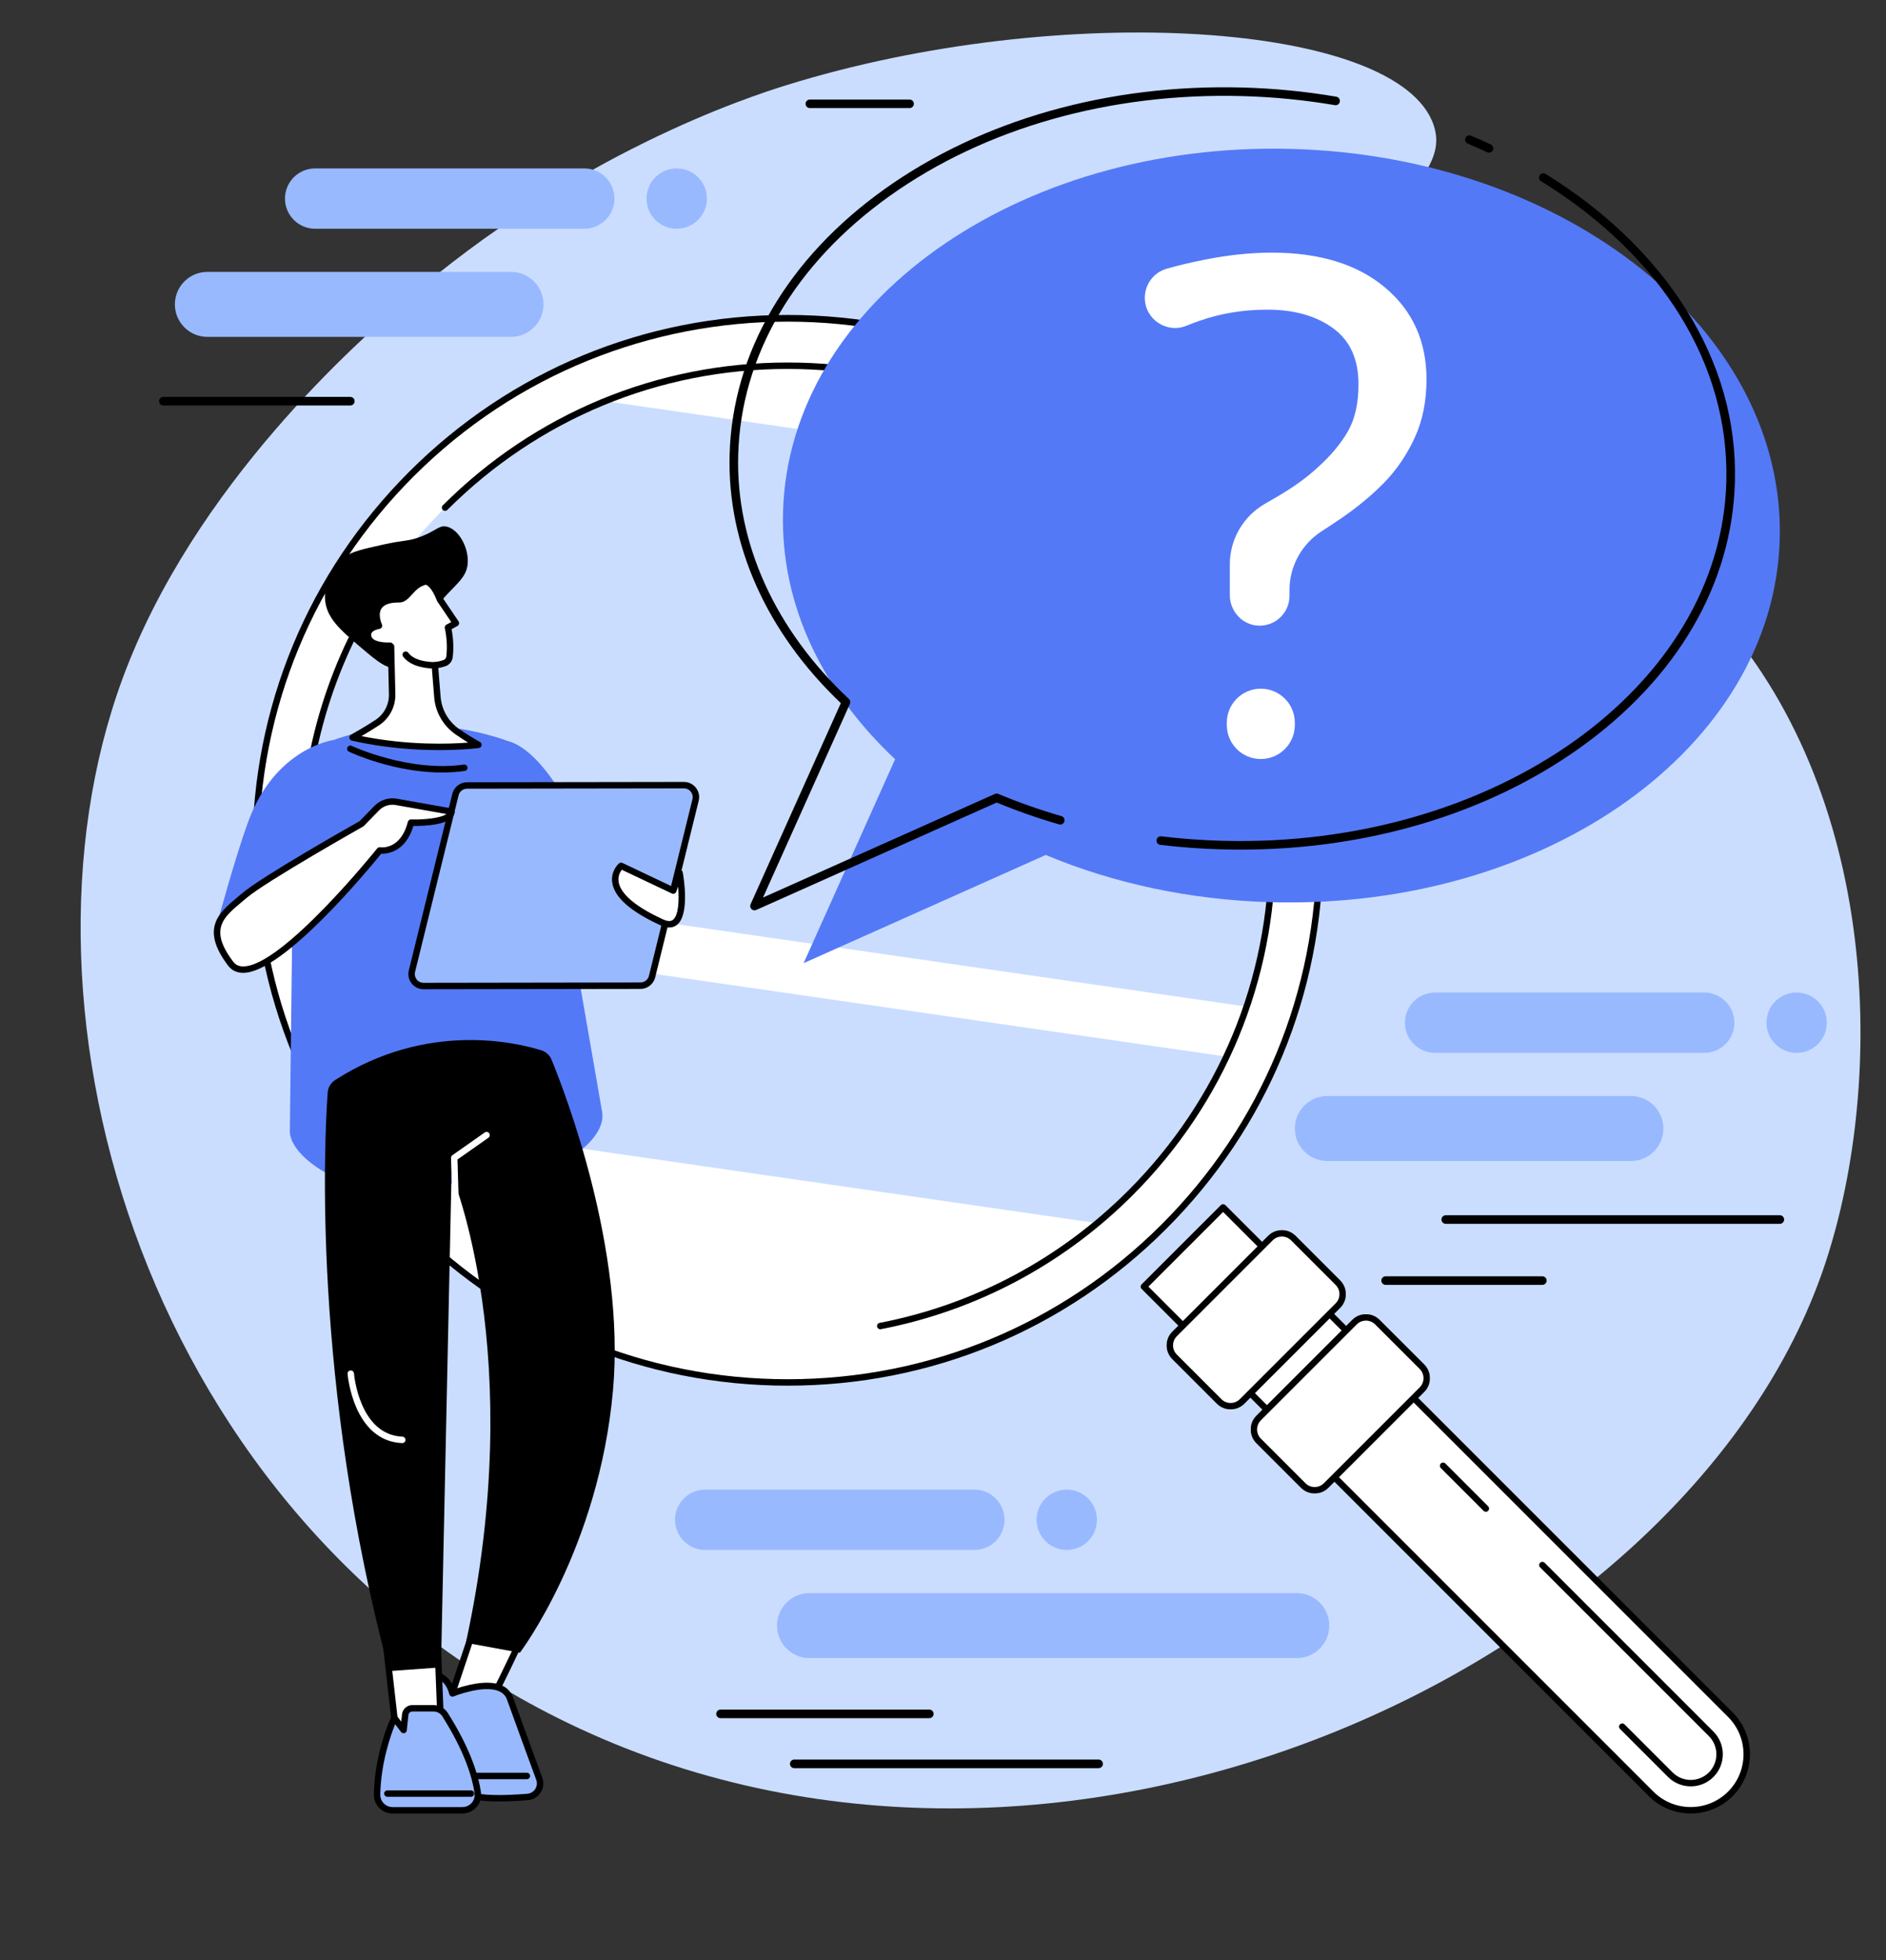 <?xml version="1.0" encoding="UTF-8"?><svg xmlns="http://www.w3.org/2000/svg" xmlns:xlink="http://www.w3.org/1999/xlink" height="2016.7" preserveAspectRatio="xMidYMid meet" version="1.0" viewBox="251.5 300.9 1940.4 2016.7" width="1940.4" zoomAndPan="magnify"><rect x="251.5" y="300.9" width="1940.4" height="2016.7" fill="#333333" stroke="none"/><g><g id="change1_1"><path d="M 1060.598 388.539 C 1020.707 400.938 843.758 458.586 667.066 611.555 C 624.262 648.602 451.246 798.383 377.324 999.758 C 251.504 1342.512 402.062 1863.961 835.719 2073.52 C 1340.84 2317.609 1978.895 2017.172 2124.41 1615.102 C 2188.957 1436.781 2191.871 1141.055 2029.285 946.062 C 1898.43 789.129 1674.645 714.562 1683.32 566.129 C 1687.504 494.637 1741.562 474.871 1726.574 429.836 C 1690.984 323.039 1342.438 300.887 1060.598 388.539" fill="#caddff"/></g><g id="change2_1"><path d="M 674.812 1562.828 C 888.613 1776.629 1235.254 1776.629 1449.043 1562.828 C 1662.848 1349.031 1662.848 1002.387 1449.043 788.594 C 1235.254 574.789 888.613 574.789 674.812 788.594 C 461.012 1002.387 461.012 1349.031 674.812 1562.828" fill="#fff"/></g><g id="change3_1"><path d="M 1061.93 631.809 C 922.582 631.809 783.234 684.852 677.152 790.926 C 574.375 893.707 517.77 1030.359 517.77 1175.707 C 517.77 1321.062 574.375 1457.711 677.152 1560.488 C 779.93 1663.27 916.582 1719.871 1061.93 1719.871 C 1207.281 1719.871 1343.93 1663.27 1446.715 1560.488 C 1549.488 1457.711 1606.094 1321.062 1606.094 1175.707 C 1606.094 1030.359 1549.488 893.707 1446.715 790.926 C 1340.617 684.852 1201.277 631.809 1061.93 631.809 Z M 1061.93 1726.488 C 914.812 1726.488 776.5 1669.199 672.473 1565.168 C 568.441 1461.141 511.152 1322.824 511.152 1175.707 C 511.152 1028.586 568.441 890.281 672.473 786.242 C 776.5 682.219 914.812 624.93 1061.93 624.93 C 1209.051 624.93 1347.359 682.219 1451.398 786.242 C 1555.422 890.281 1612.711 1028.586 1612.711 1175.707 C 1612.711 1322.824 1555.422 1461.141 1451.398 1565.168 C 1347.359 1669.199 1209.051 1726.488 1061.93 1726.488" fill="inherit"/></g><g id="change2_2"><path d="M 2031.762 2146.461 C 2054.258 2123.961 2054.258 2087.473 2031.762 2064.961 L 1509.891 1543.102 L 1428.391 1624.609 L 1950.246 2146.461 C 1972.754 2168.973 2009.25 2168.973 2031.762 2146.461" fill="#fff"/></g><g id="change3_2"><path d="M 1433.066 1624.609 L 1952.594 2144.129 C 1973.766 2165.301 2008.242 2165.301 2029.414 2144.129 C 2050.598 2122.941 2050.598 2088.48 2029.414 2067.301 L 1509.898 1547.781 Z M 1990.996 2166.629 C 1975.395 2166.629 1959.789 2160.691 1947.91 2148.812 L 1426.047 1626.949 C 1424.758 1625.652 1424.758 1623.559 1426.047 1622.27 L 1507.566 1540.762 C 1508.801 1539.52 1510.984 1539.52 1512.234 1540.762 L 2034.098 2062.621 C 2057.859 2086.379 2057.859 2125.039 2034.098 2148.812 C 2022.219 2160.691 2006.613 2166.629 1990.996 2166.629" fill="inherit"/></g><g id="change2_3"><path d="M 1780.223 1852.918 L 1736.23 1808.918 L 1780.223 1852.918" fill="#fff"/></g><g id="change3_3"><path d="M 1780.223 1856.223 C 1779.379 1856.223 1778.527 1855.902 1777.879 1855.254 L 1733.887 1811.262 C 1732.582 1809.973 1732.582 1807.871 1733.887 1806.582 C 1735.176 1805.293 1737.266 1805.293 1738.57 1806.582 L 1782.562 1850.57 C 1783.855 1851.871 1783.855 1853.961 1782.562 1855.254 C 1781.918 1855.902 1781.066 1856.223 1780.223 1856.223" fill="inherit"/></g><g id="change2_4"><path d="M 1920.555 2077.289 L 1969.988 2126.723 C 1981.574 2138.312 2000.43 2138.312 2012.012 2126.723 C 2023.598 2115.141 2023.598 2096.289 2012 2084.699 L 1838.355 1911.051 L 1920.555 2077.289" fill="#fff"/></g><g id="change3_4"><path d="M 1991.004 2138.719 C 1982.543 2138.719 1974.086 2135.5 1967.645 2129.059 L 1918.219 2079.629 C 1916.926 2078.34 1916.926 2076.238 1918.219 2074.949 C 1919.516 2073.66 1921.617 2073.66 1922.898 2074.949 L 1972.336 2124.379 C 1982.633 2134.68 1999.383 2134.68 2009.684 2124.379 C 2019.969 2114.09 2019.969 2097.34 2009.672 2087.039 L 1836.023 1913.391 C 1834.719 1912.09 1834.719 1910 1836.023 1908.707 C 1837.305 1907.41 1839.395 1907.41 1840.699 1908.707 L 2014.348 2082.359 C 2027.23 2095.238 2027.23 2116.188 2014.359 2129.059 C 2007.918 2135.5 1999.461 2138.719 1991.004 2138.719" fill="inherit"/></g><g id="change2_5"><path d="M 1522.949 1749.172 L 1634.453 1637.664 C 1637.418 1634.711 1637.418 1629.922 1634.453 1626.961 L 1575.695 1568.191 C 1572.734 1565.242 1567.941 1565.242 1564.988 1568.191 L 1453.473 1679.703 C 1450.531 1682.66 1450.531 1687.453 1453.473 1690.402 L 1512.25 1749.172 C 1515.203 1752.133 1519.996 1752.133 1522.949 1749.172" fill="#fff"/></g><g id="change3_5"><path d="M 1570.344 1573.07 C 1566.773 1573.07 1563.406 1574.461 1560.875 1576.988 L 1462.285 1675.59 C 1457.059 1680.809 1457.059 1689.301 1462.285 1694.52 L 1508.145 1740.379 C 1513.359 1745.602 1521.852 1745.602 1527.066 1740.379 L 1625.668 1641.781 C 1630.895 1636.559 1630.895 1628.07 1625.668 1622.852 L 1579.809 1576.988 C 1577.277 1574.461 1573.922 1573.07 1570.344 1573.07 Z M 1517.602 1750.91 C 1512.484 1750.91 1507.359 1748.961 1503.461 1745.059 L 1457.602 1699.199 C 1449.805 1691.398 1449.805 1678.711 1457.602 1670.91 L 1556.203 1572.312 C 1559.98 1568.531 1564.996 1566.449 1570.344 1566.449 C 1575.688 1566.449 1580.715 1568.531 1584.492 1572.312 L 1630.352 1618.168 C 1638.148 1625.969 1638.148 1638.66 1630.352 1646.461 L 1531.75 1745.059 C 1527.852 1748.961 1522.727 1750.91 1517.602 1750.91" fill="inherit"/></g><g id="change2_6"><path d="M 1609.438 1835.664 L 1720.941 1724.152 C 1723.906 1721.203 1723.906 1716.414 1720.941 1713.453 L 1662.172 1654.684 C 1659.223 1651.734 1654.43 1651.734 1651.48 1654.684 L 1539.965 1766.191 C 1537.016 1769.152 1537.016 1773.941 1539.965 1776.891 L 1598.734 1835.664 C 1601.699 1838.621 1606.488 1838.621 1609.438 1835.664" fill="#fff"/></g><g id="change3_6"><path d="M 1656.828 1659.551 C 1653.262 1659.551 1649.895 1660.949 1647.367 1663.48 L 1548.766 1762.082 C 1543.551 1767.293 1543.551 1775.789 1548.766 1781.012 L 1594.625 1826.871 C 1599.84 1832.082 1608.336 1832.09 1613.562 1826.871 L 1615.902 1829.211 L 1613.562 1826.871 L 1712.152 1728.27 C 1717.379 1723.051 1717.379 1714.551 1712.152 1709.332 L 1666.297 1663.48 C 1663.77 1660.949 1660.402 1659.551 1656.828 1659.551 Z M 1604.082 1837.402 C 1598.973 1837.402 1593.852 1835.449 1589.945 1831.551 L 1544.09 1785.691 C 1536.293 1777.891 1536.293 1765.199 1544.09 1757.402 L 1642.691 1658.801 C 1646.457 1655.02 1651.484 1652.941 1656.828 1652.941 C 1662.18 1652.941 1667.195 1655.02 1670.973 1658.801 L 1716.84 1704.66 C 1724.637 1712.461 1724.637 1725.152 1716.84 1732.949 L 1618.238 1831.551 C 1614.336 1835.449 1609.203 1837.402 1604.082 1837.402" fill="inherit"/></g><g id="change1_2"><path d="M 569.164 1251.449 L 1513.18 1387.941 C 1489.309 1438.711 1456.422 1486.289 1414.461 1528.238 C 1403.488 1539.219 1392.102 1549.551 1380.398 1559.289 L 647.75 1453.359 C 606.207 1391.52 580.016 1322.43 569.164 1251.449" fill="#caddff"/></g><g id="change1_3"><path d="M 709.398 823.176 C 758.078 774.496 814.316 737.992 874.336 713.652 L 1372.477 785.676 C 1386.984 797.258 1401.023 809.73 1414.461 823.176 C 1553.301 962.008 1593.094 1162.363 1533.926 1336.496 L 563.824 1196.227 C 558.32 1061.891 606.828 925.742 709.398 823.176" fill="#caddff"/></g><g id="change3_7"><path d="M 569.195 1102.859 C 569.027 1102.859 568.855 1102.852 568.688 1102.828 C 566.879 1102.551 565.641 1100.859 565.918 1099.051 C 573.477 1049.891 588.219 1002.328 609.734 957.711 C 610.527 956.059 612.508 955.371 614.152 956.16 C 615.801 956.961 616.492 958.93 615.695 960.578 C 594.465 1004.621 579.918 1051.539 572.461 1100.059 C 572.211 1101.691 570.801 1102.859 569.195 1102.859" fill="inherit"/></g><g id="change3_8"><path d="M 1157.145 1668.449 C 1155.586 1668.449 1154.207 1667.352 1153.895 1665.77 C 1153.547 1663.973 1154.723 1662.242 1156.516 1661.891 C 1253.559 1643.102 1341.941 1596.082 1412.121 1525.902 C 1505.66 1432.363 1557.184 1307.992 1557.184 1175.715 C 1557.184 1043.422 1505.66 919.055 1412.121 825.516 C 1318.574 731.98 1194.203 680.469 1061.93 680.469 C 929.645 680.469 805.277 731.98 711.734 825.516 C 710.445 826.816 708.348 826.816 707.059 825.516 C 705.766 824.23 705.766 822.133 707.059 820.836 C 801.848 726.055 927.875 673.848 1061.93 673.848 C 1195.973 673.848 1322.012 726.055 1416.793 820.836 C 1511.586 915.625 1563.793 1041.664 1563.793 1175.715 C 1563.793 1309.762 1511.586 1435.793 1416.793 1530.582 C 1345.684 1601.703 1256.113 1649.352 1157.781 1668.391 C 1157.57 1668.43 1157.355 1668.449 1157.145 1668.449" fill="inherit"/></g><g id="change4_1"><path d="M 1580.387 454.109 C 1297.211 446.41 1062.938 613.66 1057.121 827.66 C 1054.508 923.422 1098.121 1012.297 1172.438 1081.996 L 1078.301 1291.801 L 1327.395 1180.496 C 1396.582 1209.426 1475.375 1226.812 1559.309 1229.09 C 1842.484 1236.789 2076.742 1069.555 2082.57 855.543 C 2088.387 641.539 1863.547 461.809 1580.387 454.109" fill="#5479f7"/></g><g id="change3_9"><path d="M 1783.477 457.953 C 1782.859 457.953 1782.215 457.816 1781.605 457.539 C 1775.047 454.477 1768.297 451.469 1761.535 448.625 C 1759.297 447.676 1758.234 445.098 1759.184 442.848 C 1760.117 440.598 1762.711 439.551 1764.961 440.496 C 1771.824 443.391 1778.688 446.426 1785.348 449.535 C 1787.547 450.574 1788.496 453.203 1787.473 455.402 C 1786.727 457.008 1785.133 457.953 1783.477 457.953" fill="inherit"/></g><g id="change3_10"><path d="M 1527.664 1175 C 1521.348 1175 1515.012 1174.91 1508.645 1174.738 C 1487.438 1174.16 1466.121 1172.598 1445.25 1170.098 C 1442.836 1169.809 1441.113 1167.609 1441.398 1165.184 C 1441.699 1162.77 1443.898 1161.031 1446.312 1161.332 C 1466.906 1163.809 1487.953 1165.348 1508.895 1165.922 C 1789.121 1173.562 2021.879 1007.883 2027.621 796.656 C 2030.871 676.742 1961.398 564.008 1837.012 487.348 C 1834.949 486.07 1834.297 483.359 1835.574 481.281 C 1836.859 479.207 1839.562 478.559 1841.648 479.832 C 1902.406 517.281 1952.258 565.273 1985.82 618.613 C 2021.094 674.707 2038.137 734.688 2036.449 796.895 C 2033.586 901.812 1976.953 998.906 1876.961 1070.293 C 1781.957 1138.113 1658.543 1175 1527.664 1175" fill="inherit"/></g><g id="change3_11"><path d="M 1027.758 1237.453 C 1026.605 1237.453 1025.477 1237.004 1024.625 1236.152 C 1023.336 1234.863 1022.977 1232.902 1023.727 1231.234 L 1116.586 1024.289 C 1040.266 951.703 999.652 861.07 1002.156 768.781 C 1005.016 663.867 1061.648 566.781 1161.629 495.402 C 1261.234 424.293 1392.043 387.195 1529.945 390.941 C 1562.426 391.82 1594.871 395.012 1626.383 400.391 C 1628.777 400.805 1630.387 403.086 1629.973 405.484 C 1629.57 407.883 1627.301 409.5 1624.891 409.086 C 1593.781 403.773 1561.766 400.637 1529.711 399.766 C 1393.777 396.059 1264.816 432.574 1166.758 502.582 C 1069.078 572.316 1013.758 666.941 1010.988 769.027 C 1008.516 859.672 1048.977 948.812 1124.906 1020.012 C 1126.289 1021.309 1126.688 1023.328 1125.918 1025.043 L 1036.516 1224.293 L 1275.047 1117.719 C 1276.156 1117.215 1277.426 1117.199 1278.547 1117.668 C 1299.453 1126.418 1321.348 1134.102 1343.602 1140.547 C 1345.934 1141.219 1347.285 1143.668 1346.609 1146.016 C 1345.934 1148.348 1343.473 1149.711 1341.152 1149.023 C 1319.195 1142.672 1297.602 1135.113 1276.906 1126.559 L 1029.559 1237.062 C 1028.977 1237.324 1028.355 1237.453 1027.758 1237.453" fill="inherit"/></g><g id="change2_7"><path d="M 1548.68 1009.43 C 1529.359 1009.43 1513.699 1025.09 1513.699 1044.41 L 1513.699 1046.809 C 1513.699 1066.129 1529.359 1081.789 1548.68 1081.789 C 1568 1081.789 1583.672 1066.129 1583.672 1046.809 L 1583.672 1044.41 C 1583.672 1025.09 1568 1009.43 1548.68 1009.43" fill="#fff"/></g><g id="change2_8"><path d="M 1676.449 596.668 C 1647.98 572.766 1609.16 560.82 1560.004 560.82 C 1538.055 560.82 1514.785 563.285 1490.219 568.199 C 1475.941 571.055 1463.117 574.121 1451.742 577.395 C 1438.453 581.227 1429.34 593.418 1429.34 607.242 C 1429.34 629.277 1451.602 644.266 1472.051 636.07 C 1476.594 634.25 1481.02 632.559 1485.066 631.133 C 1507.133 623.363 1530.512 619.473 1555.211 619.473 C 1582.871 619.473 1605.461 625.812 1622.949 638.508 C 1640.438 651.191 1649.184 670.461 1649.184 696.289 C 1649.184 715.957 1645.52 732.137 1638.203 744.828 C 1630.883 757.512 1620.594 769.801 1607.34 781.699 C 1596.359 791.977 1582.25 802.16 1564.988 812.211 C 1560.789 814.664 1556.66 817.066 1552.594 819.41 C 1530.441 832.27 1516.793 855.934 1516.793 881.559 L 1516.793 913.168 C 1516.793 929.812 1529.738 943.992 1546.371 944.578 C 1563.836 945.207 1578.184 931.227 1578.184 913.906 L 1578.184 907.91 C 1578.184 883.297 1590.852 860.477 1611.613 847.215 C 1618.332 842.918 1624.914 838.562 1631.348 834.164 C 1648.039 822.73 1662.781 810.5 1675.582 797.473 C 1688.621 783.98 1699.137 768.492 1707.133 750.992 C 1715.148 733.504 1719.148 713.566 1719.148 691.152 C 1719.148 652.047 1704.918 620.555 1676.449 596.668" fill="#fff"/></g><g id="change3_12"><path d="M 661.871 987.832 C 650.504 990.664 639.391 981.18 622.152 966.473 C 601.203 948.594 586.602 936.125 585.824 916.059 C 585.145 898.441 595.387 882.066 607.188 873.336 C 613.965 868.32 624.234 866 644.781 861.367 C 668.293 856.078 671.316 858.164 684.941 852.828 C 700.805 846.613 703.281 841.199 710.574 842.57 C 722.379 844.801 733.027 862.211 732.789 878.465 C 732.477 899.957 713.348 903.184 691.777 938.273 C 673.746 967.602 675.359 984.465 661.871 987.832" fill="inherit"/></g><g id="change4_2"><path d="M 600.621 1060.172 C 638.988 1047.648 697.453 1038.672 767.332 1060.93 C 792.812 1069.039 811.09 1091.469 814.234 1118.031 L 871.156 1445.789 C 873.98 1469.621 842.133 1492.789 819.691 1501.289 C 796.254 1510.172 760.824 1518.57 710.656 1518.57 C 656.875 1518.57 617.785 1521.691 595.973 1512.141 C 577.871 1504.211 550.617 1485.031 549.699 1465.289 L 553.652 1128.391 C 552.23 1097.68 571.398 1069.711 600.621 1060.172" fill="#5479f7"/></g><g id="change4_3"><path d="M 869.43 1201.012 C 869.43 1201.012 823.984 1075.141 773.031 1063.039 L 798.941 1241.391 L 869.43 1201.012" fill="#5479f7"/></g><g id="change4_4"><path d="M 474.777 1251.789 C 474.777 1251.789 492.953 1184.191 506.906 1146.172 C 535.105 1069.34 595.434 1062.102 595.434 1062.102 L 595.434 1251.23 L 474.777 1251.789" fill="#5479f7"/></g><g id="change3_13"><path d="M 706.324 1095.672 C 656.395 1095.672 612.617 1075.238 610.508 1074.238 C 608.855 1073.461 608.148 1071.488 608.934 1069.828 C 609.715 1068.18 611.688 1067.48 613.34 1068.262 C 613.918 1068.531 671.93 1095.57 728.73 1087.52 C 730.527 1087.262 732.215 1088.52 732.473 1090.328 C 732.73 1092.141 731.473 1093.82 729.66 1094.07 C 721.824 1095.18 714 1095.672 706.324 1095.672" fill="inherit"/></g><g id="change5_1"><path d="M 687.285 1315.328 L 910.441 1314.988 C 916.098 1314.98 921.02 1311.121 922.371 1305.629 L 967.141 1123.922 C 969.055 1116.16 963.172 1108.66 955.176 1108.672 L 732.02 1109.012 C 726.363 1109.02 721.441 1112.879 720.09 1118.379 L 675.32 1300.078 C 673.406 1307.84 679.289 1315.34 687.285 1315.328" fill="#99b9ff"/></g><g id="change3_14"><path d="M 955.195 1111.98 C 955.188 1111.98 955.184 1111.98 955.18 1111.98 L 732.023 1112.32 C 727.883 1112.328 724.297 1115.141 723.305 1119.172 L 678.531 1300.871 C 677.867 1303.578 678.473 1306.391 680.191 1308.578 C 681.906 1310.77 684.484 1312.02 687.266 1312.02 C 687.27 1312.02 687.277 1312.02 687.281 1312.02 L 910.438 1311.68 C 914.578 1311.672 918.168 1308.859 919.156 1304.828 L 963.926 1123.129 C 964.594 1120.422 963.988 1117.621 962.27 1115.422 C 960.555 1113.238 957.973 1111.98 955.195 1111.98 Z M 687.266 1318.641 C 682.441 1318.641 677.965 1316.461 674.984 1312.66 C 672 1308.859 670.949 1303.988 672.105 1299.289 L 716.879 1117.578 C 718.598 1110.602 724.824 1105.711 732.016 1105.699 L 955.168 1105.359 C 955.18 1105.359 955.188 1105.359 955.195 1105.359 C 960.02 1105.359 964.496 1107.539 967.477 1111.34 C 970.465 1115.141 971.512 1120.02 970.355 1124.711 L 925.586 1306.422 C 923.863 1313.398 917.641 1318.289 910.449 1318.301 L 687.293 1318.641 C 687.281 1318.641 687.273 1318.641 687.266 1318.641" fill="inherit"/></g><g id="change2_9"><path d="M 950.695 1198.969 L 944.168 1217.16 L 890.473 1191.691 C 890.473 1191.691 861.004 1217.281 932.574 1249.91 C 962.402 1263.512 950.695 1198.969 950.695 1198.969" fill="#fff"/></g><g id="change3_15"><path d="M 891.254 1195.719 C 889.57 1197.871 887.066 1202.191 887.961 1208.078 C 889.281 1216.828 898.336 1230.66 933.945 1246.898 C 940.473 1249.871 943.039 1247.879 943.879 1247.219 C 949.664 1242.719 950.344 1227.012 949.18 1213 L 947.281 1218.27 C 946.969 1219.148 946.297 1219.859 945.434 1220.211 C 944.57 1220.57 943.598 1220.551 942.75 1220.148 Z M 940.059 1255.121 C 937.367 1255.121 934.41 1254.379 931.203 1252.922 C 900.34 1238.852 883.582 1224.051 881.391 1208.922 C 879.648 1196.859 887.949 1189.5 888.305 1189.191 C 889.297 1188.328 890.703 1188.129 891.895 1188.699 L 942.289 1212.602 L 947.582 1197.859 C 948.086 1196.449 949.48 1195.559 950.969 1195.68 C 952.461 1195.801 953.688 1196.91 953.953 1198.379 C 954.758 1202.809 961.414 1241.961 947.941 1252.449 C 945.656 1254.23 943.02 1255.121 940.059 1255.121" fill="inherit"/></g><g id="change2_10"><path d="M 623.523 1148.34 C 623.523 1148.34 523.305 1204.801 502.637 1222.52 C 481.969 1240.23 459.551 1253.68 488.777 1292.301 C 518.004 1330.922 642.129 1175.871 642.129 1175.871 C 642.129 1175.871 666.023 1179.789 674.312 1147.238 C 674.312 1147.238 714.648 1148.621 716.094 1135.961 L 659.191 1125.871 C 651.832 1124.57 644.309 1126.988 639.094 1132.352 L 623.523 1148.34" fill="#fff"/></g><g id="change3_16"><path d="M 623.523 1148.34 L 623.547 1148.34 Z M 655.246 1128.828 C 650.102 1128.828 645.125 1130.898 641.465 1134.648 L 625.895 1150.641 C 625.676 1150.871 625.426 1151.059 625.148 1151.219 C 624.148 1151.781 524.977 1207.73 504.789 1225.031 C 503.184 1226.41 501.562 1227.762 499.957 1229.102 C 481.184 1244.789 466.355 1257.18 491.418 1290.301 C 493.848 1293.52 497.125 1295.109 501.434 1295.172 C 501.52 1295.172 501.613 1295.172 501.703 1295.172 C 541.914 1295.18 638.57 1175.02 639.547 1173.801 C 640.293 1172.871 641.484 1172.41 642.664 1172.609 C 643.512 1172.73 663.711 1175.461 671.105 1146.422 C 671.488 1144.922 672.789 1143.859 674.426 1143.93 C 687.473 1144.371 705.004 1142.629 710.84 1138.391 L 658.613 1129.129 C 657.492 1128.93 656.363 1128.828 655.246 1128.828 Z M 501.664 1301.789 C 501.555 1301.789 501.449 1301.789 501.344 1301.781 C 494.949 1301.699 489.832 1299.18 486.137 1294.301 C 457.27 1256.148 476.812 1239.82 495.715 1224.02 C 497.297 1222.699 498.895 1221.359 500.484 1220 C 520.695 1202.68 613.492 1150.199 621.484 1145.691 L 636.723 1130.039 C 642.707 1123.891 651.324 1121.121 659.77 1122.609 L 716.672 1132.699 C 718.395 1133.012 719.578 1134.602 719.383 1136.328 C 717.832 1149.93 687.703 1150.77 676.82 1150.609 C 668.859 1177.551 649.867 1179.422 643.629 1179.281 C 632.195 1193.41 543.121 1301.781 501.664 1301.789" fill="inherit"/></g><g id="change2_11"><path d="M 742.609 1965.762 L 709.379 2064.91 C 709.379 2064.91 745.578 2061.82 749.039 2062.5 C 752.496 2063.18 794.836 1972.078 794.836 1972.078 L 742.609 1965.762" fill="#fff"/></g><g id="change3_17"><path d="M 749.504 2059.219 C 749.562 2059.23 749.617 2059.238 749.668 2059.25 C 749.613 2059.238 749.559 2059.23 749.504 2059.219 Z M 744.891 1969.371 L 714.113 2061.199 C 724.246 2060.359 741.758 2059.031 747.875 2059.129 C 753.137 2052.078 775.352 2006 789.91 1974.809 Z M 709.379 2068.219 C 708.367 2068.219 707.406 2067.762 706.777 2066.961 C 706.09 2066.078 705.887 2064.922 706.242 2063.859 L 739.473 1964.711 C 739.973 1963.219 741.438 1962.281 743.008 1962.48 L 795.234 1968.789 C 796.285 1968.922 797.215 1969.539 797.73 1970.469 C 798.242 1971.391 798.285 1972.512 797.84 1973.469 C 797.73 1973.699 787.117 1996.531 776.211 2018.988 C 753.066 2066.66 751.605 2066.371 748.402 2065.75 C 746.086 2065.422 726.871 2066.738 709.66 2068.211 C 709.566 2068.219 709.473 2068.219 709.379 2068.219" fill="inherit"/></g><g id="change5_2"><path d="M 716.988 2043.121 C 716.988 2043.121 766.965 2022.629 776.211 2048.352 C 787.965 2081.051 806.34 2130.949 806.34 2130.949 C 809.461 2139.641 803.473 2148.898 794.273 2149.641 C 776.012 2151.109 748.77 2152.301 736.074 2147.852 C 716.039 2140.82 682.801 2077.398 682.801 2077.398 L 693.047 2023.449 C 693.047 2023.449 711.172 2020.891 716.988 2043.121" fill="#99b9ff"/></g><g id="change3_18"><path d="M 686.266 2076.879 C 695.828 2094.922 722.043 2139.422 737.172 2144.719 C 746.43 2147.969 766.613 2148.539 794.008 2146.34 C 797.359 2146.07 800.328 2144.301 802.148 2141.48 C 803.969 2138.66 804.359 2135.23 803.227 2132.07 C 803.051 2131.602 784.719 2081.809 773.094 2049.469 C 771.66 2045.469 769.023 2042.672 765.031 2040.898 C 748.957 2033.75 718.551 2046.059 718.242 2046.18 C 717.359 2046.539 716.363 2046.512 715.512 2046.078 C 714.656 2045.66 714.027 2044.879 713.789 2043.961 C 709.906 2029.129 700.258 2026.879 695.805 2026.66 Z M 764.855 2154.281 C 753.035 2154.281 742.008 2153.43 734.98 2150.969 C 714.309 2143.719 683.332 2085.551 679.867 2078.941 C 679.52 2078.281 679.406 2077.52 679.547 2076.789 L 689.797 2022.828 C 690.059 2021.441 691.18 2020.371 692.586 2020.172 C 692.785 2020.141 711.668 2017.75 719.117 2038.781 C 728.047 2035.57 752.398 2028.039 767.723 2034.852 C 773.371 2037.359 777.273 2041.531 779.324 2047.23 C 790.938 2079.551 809.262 2129.309 809.445 2129.809 C 811.289 2134.949 810.656 2140.5 807.711 2145.059 C 804.766 2149.629 799.961 2152.5 794.539 2152.941 C 785.375 2153.68 774.836 2154.281 764.855 2154.281" fill="inherit"/></g><g id="change3_19"><path d="M 793.539 2131.352 L 742.211 2131.352 C 740.383 2131.352 738.902 2129.871 738.902 2128.039 C 738.902 2126.211 740.383 2124.73 742.211 2124.73 L 793.539 2124.73 C 795.367 2124.73 796.852 2126.211 796.852 2128.039 C 796.852 2129.871 795.367 2131.352 793.539 2131.352" fill="inherit"/></g><g id="change2_12"><path d="M 648.383 1990.121 L 659.672 2089.859 L 705.098 2077.398 L 701.602 1987.539 L 648.383 1990.121" fill="#fff"/></g><g id="change3_20"><path d="M 652.066 1993.262 L 662.527 2085.648 L 701.688 2074.91 L 698.422 1991 Z M 659.672 2093.172 C 659.02 2093.172 658.371 2092.98 657.816 2092.602 C 657.016 2092.059 656.492 2091.199 656.387 2090.23 L 645.094 1990.488 C 644.992 1989.578 645.27 1988.672 645.859 1987.98 C 646.453 1987.281 647.309 1986.859 648.223 1986.82 L 701.438 1984.23 C 702.316 1984.191 703.184 1984.5 703.836 1985.102 C 704.484 1985.691 704.871 1986.531 704.906 1987.41 L 708.402 2077.27 C 708.461 2078.809 707.453 2080.191 705.973 2080.59 L 660.551 2093.051 C 660.262 2093.129 659.965 2093.172 659.672 2093.172" fill="inherit"/></g><g id="change5_3"><path d="M 655.391 2163.34 L 727.258 2163.34 C 736.984 2163.34 744.453 2154.719 743.027 2145.102 C 740.629 2128.871 732.816 2101.949 709.379 2064.91 C 706.82 2060.871 702.352 2058.41 697.57 2058.41 L 675.711 2058.41 C 671.941 2058.41 668.781 2061.262 668.387 2065.012 L 666.738 2080.781 L 657.223 2068.211 C 657.223 2068.211 640.234 2103.988 639.441 2147.121 C 639.281 2156.031 646.477 2163.34 655.391 2163.34" fill="#99b9ff"/></g><g id="change3_21"><path d="M 658.023 2074.75 C 653.469 2086.039 643.348 2114.629 642.754 2147.18 C 642.691 2150.59 643.973 2153.809 646.367 2156.25 C 648.766 2158.691 651.969 2160.039 655.391 2160.039 L 727.258 2160.039 C 730.941 2160.039 734.43 2158.441 736.832 2155.66 C 739.227 2152.879 740.293 2149.211 739.754 2145.59 C 737.426 2129.82 729.777 2103.34 706.582 2066.68 C 704.645 2063.621 701.191 2061.719 697.57 2061.719 L 675.711 2061.719 C 673.629 2061.719 671.895 2063.281 671.68 2065.352 L 670.027 2081.121 C 669.887 2082.469 668.934 2083.602 667.625 2083.969 C 666.316 2084.328 664.918 2083.859 664.098 2082.781 Z M 727.258 2166.648 L 655.391 2166.648 C 650.18 2166.648 645.297 2164.609 641.645 2160.879 C 637.996 2157.172 636.039 2152.262 636.137 2147.059 C 636.93 2103.711 653.527 2068.281 654.234 2066.789 C 654.73 2065.75 655.734 2065.039 656.883 2064.922 C 658.035 2064.801 659.164 2065.289 659.859 2066.211 L 664.316 2072.102 L 665.098 2064.66 C 665.668 2059.211 670.23 2055.102 675.711 2055.102 L 697.57 2055.102 C 703.527 2055.102 708.988 2058.109 712.176 2063.141 C 735.988 2100.781 743.879 2128.219 746.305 2144.621 C 747.121 2150.148 745.496 2155.75 741.844 2159.98 C 738.184 2164.219 732.867 2166.648 727.258 2166.648" fill="inherit"/></g><g id="change3_22"><path d="M 736.074 2149.48 L 650.039 2149.48 C 648.215 2149.48 646.73 2147.988 646.73 2146.172 C 646.73 2144.34 648.215 2142.859 650.039 2142.859 L 736.074 2142.859 C 737.902 2142.859 739.387 2144.34 739.387 2146.172 C 739.387 2147.988 737.902 2149.48 736.074 2149.48" fill="inherit"/></g><g id="change3_23"><path d="M 818.973 1391.129 C 817.086 1386.531 813.285 1383.012 808.539 1381.52 C 782.258 1373.27 690.633 1351.551 596.312 1412.039 C 591.863 1414.891 589.016 1419.68 588.641 1424.949 C 585.23 1472.879 572.512 1723.449 651.777 2020.121 L 705.172 2016.32 L 716.059 1509.059 C 716.059 1509.059 795.148 1695.02 730.836 1990.98 L 786.371 2001.23 C 786.371 2001.23 867.645 1894.371 882.195 1731.07 C 895.07 1586.621 833.383 1426.219 818.973 1391.129" fill="inherit"/></g><g id="change2_13"><path d="M 665.383 1785.578 C 665.336 1785.578 665.289 1785.57 665.238 1785.57 C 614.836 1783.398 609.148 1715.059 609.098 1714.371 C 608.961 1712.551 610.324 1710.969 612.148 1710.828 C 613.992 1710.691 615.559 1712.059 615.695 1713.879 C 615.746 1714.512 621 1777.039 665.523 1778.961 C 667.352 1779.039 668.766 1780.578 668.688 1782.41 C 668.609 1784.191 667.145 1785.578 665.383 1785.578" fill="#fff"/></g><g id="change2_14"><path d="M 720.699 1558.879 C 718.918 1558.879 717.449 1557.461 717.395 1555.672 L 715.516 1492.211 C 715.48 1491.102 716.012 1490.051 716.918 1489.41 L 750.203 1466 C 751.699 1464.949 753.766 1465.309 754.816 1466.809 C 755.867 1468.301 755.508 1470.371 754.012 1471.422 L 722.184 1493.801 L 724.012 1555.469 C 724.066 1557.301 722.629 1558.82 720.801 1558.879 C 720.77 1558.879 720.734 1558.879 720.699 1558.879" fill="#fff"/></g><g id="change2_15"><path d="M 639.68 1044.301 C 649.488 1037.809 655.219 1026.68 654.949 1014.91 L 653.832 966.078 C 653.5 965.77 653.168 965.461 652.844 965.16 C 652.844 965.16 633.281 966.461 630.434 956.5 C 627.582 946.539 641.414 944.629 641.414 944.629 C 641.414 944.629 628.352 917.141 662.145 917.461 C 671.223 917.539 674.465 902.5 689.355 899.129 C 689.355 899.129 696.719 898.5 704.184 917.809 L 720.531 942.012 L 712.363 946.488 C 714.371 955.691 715.242 965.84 714.008 976.59 C 713.648 979.691 711.52 982.289 708.551 983.25 C 706.094 984.051 702.785 984.891 698.883 985.34 L 701.516 1018.031 C 702.668 1032.328 710.172 1045.359 721.918 1053.609 C 733.27 1061.57 743.746 1067.191 743.746 1067.191 C 743.746 1067.191 683.492 1075.43 614.219 1059.621 C 614.219 1059.621 627.598 1052.301 639.68 1044.301" fill="#fff"/></g><g id="change3_24"><path d="M 623.402 1058.211 C 671.465 1067.949 714.352 1066.359 733.18 1064.898 C 729.418 1062.609 724.809 1059.68 720.02 1056.32 C 707.395 1047.461 699.449 1033.602 698.219 1018.289 L 695.586 985.609 C 695.441 983.84 696.73 982.262 698.504 982.059 C 701.598 981.699 704.637 981.039 707.531 980.102 C 709.262 979.539 710.512 978.02 710.719 976.211 C 711.805 966.762 711.273 957 709.133 947.191 C 708.816 945.762 709.488 944.289 710.773 943.59 L 715.754 940.852 L 701.441 919.672 C 701.301 919.461 701.188 919.238 701.098 919.012 C 695.617 904.84 690.637 902.77 689.578 902.48 C 682.984 904.141 679.078 908.441 675.297 912.609 C 671.656 916.621 667.895 920.77 662.223 920.77 C 661.988 920.77 661.77 920.762 661.547 920.762 C 652.52 920.762 646.598 922.859 643.945 926.988 C 639.859 933.352 644.363 943.121 644.406 943.211 C 644.855 944.172 644.824 945.281 644.32 946.199 C 643.82 947.129 642.91 947.762 641.867 947.91 C 640.344 948.129 635.598 949.328 633.945 951.879 C 633.531 952.52 633.047 953.602 633.613 955.59 C 635.344 961.621 648.234 962.148 652.625 961.859 C 653.535 961.789 654.449 962.121 655.121 962.762 L 656.078 963.648 C 656.738 964.262 657.121 965.109 657.141 966.012 L 658.258 1014.84 C 658.555 1027.871 652.293 1039.922 641.508 1047.059 C 635.152 1051.27 628.395 1055.32 623.402 1058.211 Z M 703.539 1072.602 C 679.664 1072.602 647.555 1070.629 613.48 1062.852 C 612.141 1062.539 611.129 1061.441 610.938 1060.078 C 610.75 1058.711 611.422 1057.379 612.629 1056.719 C 612.762 1056.641 626.031 1049.371 637.852 1041.539 C 646.73 1035.66 651.883 1025.738 651.641 1014.988 L 650.578 968.539 C 644.523 968.59 630.148 967.551 627.25 957.41 C 626.293 954.059 626.691 950.891 628.406 948.25 C 630.523 945 634.188 943.23 637.023 942.301 C 635.633 937.738 634.254 929.871 638.355 923.449 C 642.367 917.172 650.336 914.059 662.176 914.148 C 664.852 914.219 667.016 911.891 670.395 908.16 C 674.535 903.602 679.684 897.93 688.625 895.898 C 688.77 895.871 688.922 895.852 689.07 895.828 C 690.703 895.699 699.215 896.031 707.133 916.27 L 723.27 940.16 C 723.793 940.93 723.965 941.879 723.746 942.789 C 723.527 943.691 722.938 944.461 722.121 944.91 L 716.098 948.211 C 717.973 957.922 718.375 967.578 717.293 976.969 C 716.789 981.34 713.758 985.039 709.566 986.398 C 707.254 987.148 704.863 987.738 702.434 988.172 L 704.816 1017.762 C 705.887 1031.102 712.816 1043.172 723.82 1050.898 C 734.863 1058.648 745.207 1064.219 745.309 1064.281 C 746.57 1064.961 747.254 1066.371 747 1067.781 C 746.746 1069.191 745.613 1070.281 744.191 1070.469 C 743.887 1070.52 728.055 1072.602 703.539 1072.602" fill="inherit"/></g><g id="change2_16"><path d="M 698.883 985.34 C 698.883 985.34 677.445 986.102 668.93 974.43 L 698.883 985.34" fill="#fff"/></g><g id="change3_25"><path d="M 698.012 988.672 C 693.441 988.672 674.691 987.941 666.254 976.379 C 665.176 974.91 665.5 972.84 666.977 971.762 C 668.453 970.68 670.523 971 671.602 972.48 C 678.969 982.57 698.562 982.039 698.773 982.039 C 700.496 981.961 702.129 983.41 702.191 985.23 C 702.254 987.059 700.824 988.59 699 988.648 C 698.898 988.66 698.555 988.672 698.012 988.672" fill="inherit"/></g><g id="change5_4"><path d="M 1585.699 1939.891 L 1084.352 1939.891 C 1065.891 1939.891 1050.922 1954.859 1050.922 1973.32 C 1050.922 1991.781 1065.891 2006.75 1084.352 2006.75 L 1585.699 2006.75 C 1604.172 2006.75 1619.129 1991.781 1619.129 1973.32 C 1619.129 1954.859 1604.172 1939.891 1585.699 1939.891" fill="#99b9ff"/></g><g id="change5_5"><path d="M 1253.949 1833.43 L 977.043 1833.43 C 959.902 1833.43 946.008 1847.32 946.008 1864.461 C 946.008 1881.609 959.902 1895.5 977.043 1895.5 L 1253.949 1895.5 C 1271.09 1895.5 1284.98 1881.609 1284.98 1864.461 C 1284.98 1847.32 1271.09 1833.43 1253.949 1833.43" fill="#99b9ff"/></g><g id="change5_6"><path d="M 1380.07 1864.461 C 1380.07 1881.609 1366.172 1895.5 1349.031 1895.5 C 1331.891 1895.5 1317.988 1881.609 1317.988 1864.461 C 1317.988 1847.32 1331.891 1833.43 1349.031 1833.43 C 1366.172 1833.43 1380.07 1847.32 1380.07 1864.461" fill="#99b9ff"/></g><g id="change5_7"><path d="M 1929.477 1428.496 L 1617.09 1428.496 C 1598.641 1428.496 1583.672 1443.457 1583.672 1461.918 C 1583.672 1480.379 1598.641 1495.348 1617.09 1495.348 L 1929.477 1495.348 C 1947.938 1495.348 1962.895 1480.379 1962.895 1461.918 C 1962.895 1443.457 1947.938 1428.496 1929.477 1428.496" fill="#99b9ff"/></g><g id="change5_8"><path d="M 2004.875 1322.035 L 1727.969 1322.035 C 1710.82 1322.035 1696.93 1335.934 1696.93 1353.074 C 1696.93 1370.215 1710.82 1384.105 1727.969 1384.105 L 2004.875 1384.105 C 2022.012 1384.105 2035.902 1370.215 2035.902 1353.074 C 2035.902 1335.934 2022.012 1322.035 2004.875 1322.035" fill="#99b9ff"/></g><g id="change5_9"><path d="M 2130.996 1353.07 C 2130.996 1370.211 2117.098 1384.102 2099.961 1384.102 C 2082.82 1384.102 2068.922 1370.211 2068.922 1353.07 C 2068.922 1335.934 2082.82 1322.031 2099.961 1322.031 C 2117.098 1322.031 2130.996 1335.934 2130.996 1353.07" fill="#99b9ff"/></g><g id="change5_10"><path d="M 777.234 580.625 L 464.859 580.625 C 446.398 580.625 431.434 595.594 431.434 614.055 C 431.434 632.52 446.398 647.484 464.859 647.484 L 777.234 647.484 C 795.695 647.484 810.664 632.52 810.664 614.055 C 810.664 595.594 795.695 580.625 777.234 580.625" fill="#99b9ff"/></g><g id="change5_11"><path d="M 852.641 474.172 L 575.738 474.172 C 558.594 474.172 544.699 488.066 544.699 505.203 C 544.699 522.355 558.594 536.25 575.738 536.25 L 852.641 536.25 C 869.781 536.25 883.676 522.355 883.676 505.203 C 883.676 488.066 869.781 474.172 852.641 474.172" fill="#99b9ff"/></g><g id="change5_12"><path d="M 978.762 505.203 C 978.762 522.355 964.863 536.25 947.723 536.25 C 930.582 536.25 916.684 522.355 916.684 505.203 C 916.684 488.066 930.582 474.172 947.723 474.172 C 964.863 474.172 978.762 488.066 978.762 505.203" fill="#99b9ff"/></g><g id="change3_26"><path d="M 2082.68 1559.98 L 1738.953 1559.98 C 1736.52 1559.98 1734.547 1558.004 1734.547 1555.574 C 1734.547 1553.133 1736.52 1551.164 1738.953 1551.164 L 2082.68 1551.164 C 2085.102 1551.164 2087.086 1553.133 2087.086 1555.574 C 2087.086 1558.004 2085.102 1559.98 2082.68 1559.98" fill="inherit"/></g><g id="change3_27"><path d="M 1838.355 1622.793 L 1677.086 1622.793 C 1674.645 1622.793 1672.676 1620.812 1672.676 1618.375 C 1672.676 1615.941 1674.645 1613.965 1677.086 1613.965 L 1838.355 1613.965 C 1840.785 1613.965 1842.766 1615.941 1842.766 1618.375 C 1842.766 1620.812 1840.785 1622.793 1838.355 1622.793" fill="inherit"/></g><g id="change3_28"><path d="M 1207.648 2068.559 L 992.809 2068.559 C 990.371 2068.559 988.395 2066.578 988.395 2064.148 C 988.395 2061.711 990.371 2059.738 992.809 2059.738 L 1207.648 2059.738 C 1210.078 2059.738 1212.059 2061.711 1212.059 2064.148 C 1212.059 2066.578 1210.078 2068.559 1207.648 2068.559" fill="inherit"/></g><g id="change3_29"><path d="M 611.922 718.055 L 419.574 718.055 C 417.137 718.055 415.16 716.078 415.16 713.648 C 415.16 711.211 417.137 709.234 419.574 709.234 L 611.922 709.234 C 614.359 709.234 616.336 711.211 616.336 713.648 C 616.336 716.078 614.359 718.055 611.922 718.055" fill="inherit"/></g><g id="change3_30"><path d="M 1187.316 412.121 L 1084.727 412.121 C 1082.289 412.121 1080.316 410.141 1080.316 407.711 C 1080.316 405.281 1082.289 403.297 1084.727 403.297 L 1187.316 403.297 C 1189.746 403.297 1191.727 405.281 1191.727 407.711 C 1191.727 410.141 1189.746 412.121 1187.316 412.121" fill="inherit"/></g><g id="change3_31"><path d="M 1381.828 2119.988 L 1068.66 2119.988 C 1066.219 2119.988 1064.25 2118.012 1064.25 2115.578 C 1064.25 2113.141 1066.219 2111.16 1068.66 2111.16 L 1381.828 2111.16 C 1384.262 2111.16 1386.238 2113.141 1386.238 2115.578 C 1386.238 2118.012 1384.262 2119.988 1381.828 2119.988" fill="inherit"/></g></g></svg>